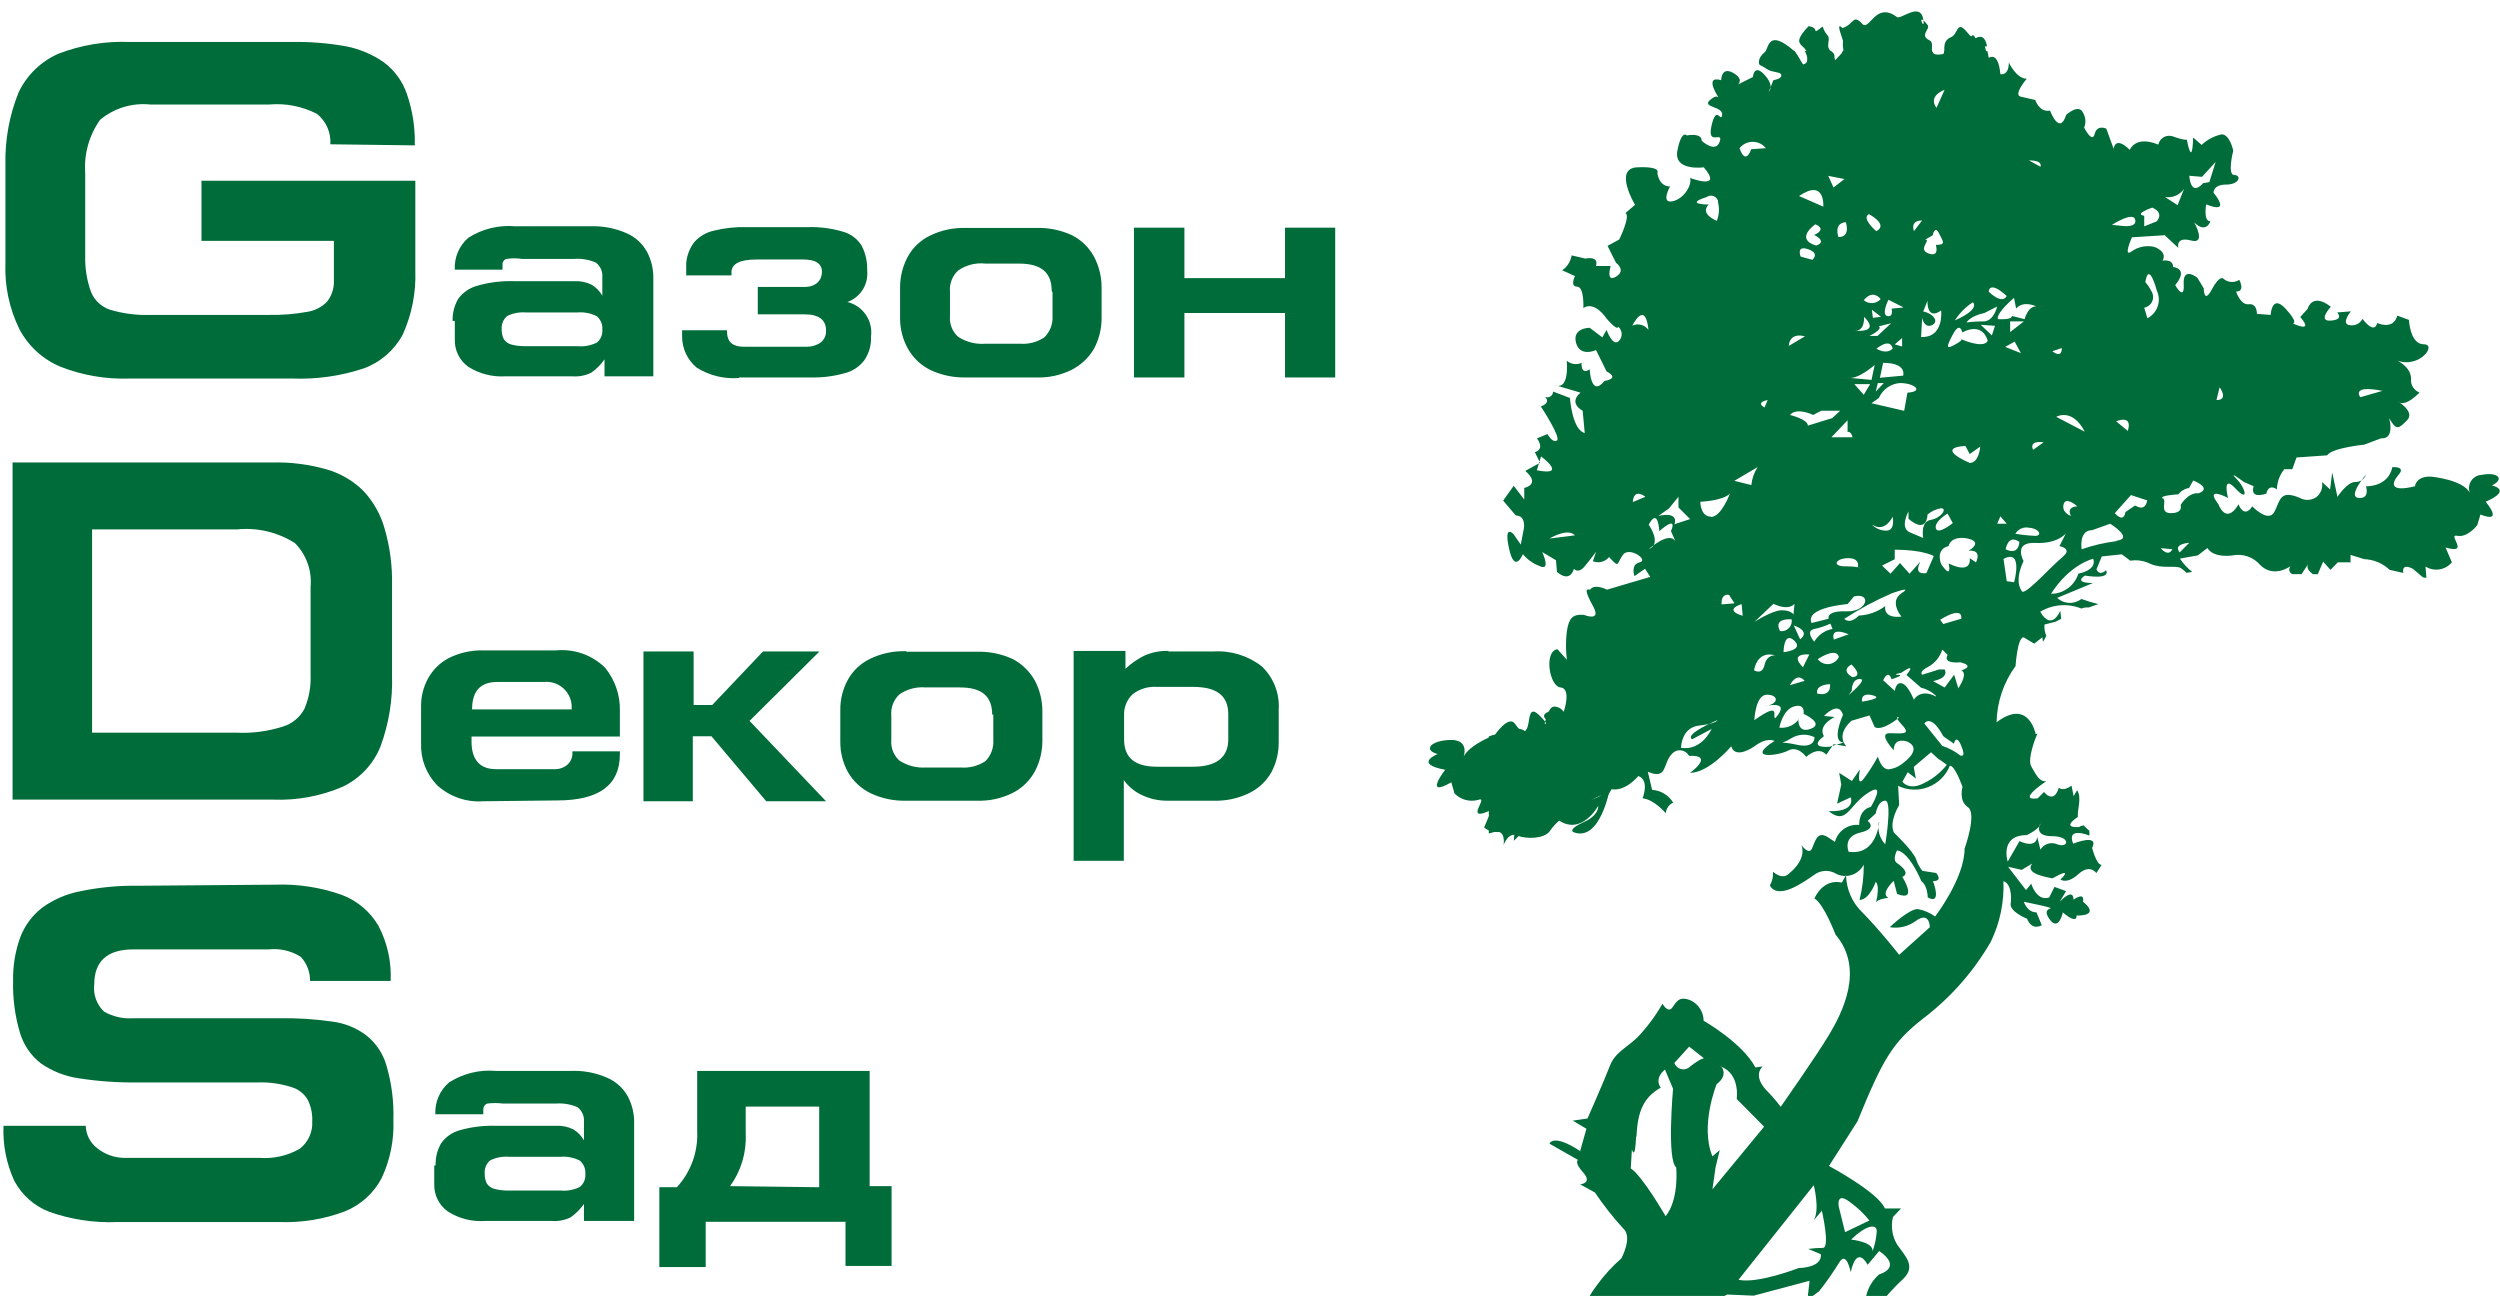 <?xml version="1.0" encoding="UTF-8"?> <svg xmlns="http://www.w3.org/2000/svg" width="210" height="109" viewBox="0 0 210 109" fill="none"><path fill-rule="evenodd" clip-rule="evenodd" d="M146.033 107.502C147.629 107.858 151.087 106.517 151.087 106.517C153.213 106.428 152.948 105.355 152.948 105.355L151.889 104.91C152.298 104.855 152.711 104.825 153.125 104.821C153.75 104.821 153.037 101.696 153.037 101.696L152.357 102.503C152.887 101.607 152.357 99.556 152.357 99.556L146.033 107.502ZM148.811 4.747L150.768 4.296C150.897 4.891 151.128 5.547 151.529 5.397C152.031 5.212 151.787 4.624 151.596 4.296H153.838C153.743 4.658 153.723 4.98 154.096 4.863C154.096 4.863 154.273 6.026 154.715 4.508L154.783 4.296H162.289C162.351 4.391 162.403 4.492 162.446 4.597C162.446 4.597 163.397 4.959 163.302 4.296H166.943C166.984 4.46 167.018 4.645 167.058 4.863C167.058 4.863 167.853 4.241 168.03 6.231C168.03 6.231 168.743 6.409 168.743 5.246C168.743 5.246 169.361 6.614 170.251 6.614C170.251 6.614 169.008 8.043 169.803 8.132L170.958 8.399C170.958 8.399 171.311 9.473 172.201 9.288C172.201 9.288 172.996 11.435 173.56 9.65C173.56 9.65 174.62 8.666 174.973 9.473C175.086 9.658 175.153 9.867 175.17 10.083C175.186 10.3 175.151 10.517 175.068 10.717C175.068 10.717 175.747 12.085 175.951 11.257C176.155 10.43 176.929 10.806 176.929 10.806L177.548 12.502C177.548 12.502 177.636 11.346 178.906 12.591C178.906 12.591 179.348 11.346 181.298 12.146C181.326 12.014 181.383 11.89 181.463 11.781C181.543 11.673 181.646 11.584 181.764 11.519C181.882 11.454 182.012 11.415 182.146 11.406C182.28 11.396 182.415 11.415 182.541 11.463C183.519 11.818 183.696 11.729 183.696 11.729C183.696 11.729 184.137 14.225 184.226 11.551L184.939 12.174C185.408 11.726 185.991 11.418 186.624 11.285C187.303 11.285 187.595 12.652 187.595 12.652C187.595 12.652 187.065 14.704 187.683 14.704C188.302 14.704 188.125 15.504 187.004 15.504C185.883 15.504 185.937 16.188 185.937 16.188C185.937 16.188 187.534 18.062 185.319 17.166C185.319 17.166 185.054 18.595 185.673 18.595C185.673 18.595 185.319 19.669 184.314 18.684C184.314 18.684 185.38 20.558 184.049 20.202C182.717 19.846 182.982 20.824 182.982 20.824L181.834 19.758L179.083 19.935C179.083 19.935 178.281 21.72 179.083 21.098C179.352 20.912 179.656 20.784 179.976 20.721C180.296 20.659 180.626 20.664 180.944 20.735C180.944 20.735 182.099 21.098 181.658 21.898C181.658 21.898 182.541 21.72 182.541 22.431C182.541 22.431 183.899 22.52 182.717 23.95C182.717 23.95 183.519 25.379 183.431 23.861C183.342 22.343 184.579 23.327 184.579 23.327L185.115 24.223C185.115 24.223 185.115 25.591 185.795 24.312C186.474 23.033 186.773 23.416 186.773 23.416C186.954 23.574 187.182 23.668 187.421 23.684C187.66 23.7 187.897 23.637 188.098 23.505C188.098 23.505 188.634 24.49 187.833 24.49C187.833 24.49 188.186 25.645 188.899 25.557C189.613 25.468 189.579 26.364 189.579 26.364L190.734 26.453C190.734 26.453 190.822 24.668 191.977 25.919C193.132 27.171 192.595 27.164 192.595 27.164C192.595 27.164 194.456 28.059 193.22 26.63L193.838 25.946C193.838 25.946 194.192 24.524 195.788 25.769C195.788 25.769 194.633 27.02 195.788 26.931C196.943 26.842 196.318 26.247 196.318 26.247L197.473 26.152C197.473 26.152 196.59 27.225 197.384 27.314C197.596 27.352 197.813 27.321 198.005 27.225C198.197 27.129 198.354 26.973 198.451 26.781C198.451 26.781 199.423 28.148 199.687 27.136C199.687 27.136 201.046 27.765 201.372 26.514L202.351 26.87C202.351 26.87 202.439 28.921 203.594 28.921C204.749 28.921 203.24 30.973 201.372 30.289C201.372 30.289 202.527 30.822 202.527 31.807C202.499 32.053 202.554 32.302 202.683 32.513C202.812 32.724 203.009 32.885 203.24 32.969C203.24 32.969 201.99 34.33 201.393 33.694C201.393 33.694 202.901 34.59 202.194 35.301C201.488 36.013 201.304 36.197 200.686 35.124C200.686 35.124 201.216 36.908 200.007 36.82L198.587 37.353C198.587 37.353 195.87 37.62 195.482 38.249L192.908 38.427L192.554 39.411H191.882C191.493 39.892 191.273 40.488 191.257 41.107C191.257 41.107 190.577 40.567 190.374 41.463C190.374 41.463 188.954 41.996 189.307 40.841L188.485 40.485C188.485 40.485 187.065 39.418 187.86 40.218C188.655 41.018 188.927 42.27 187.772 41.025C186.617 39.781 187.154 41.825 187.154 41.825C187.154 41.825 185.115 40.752 186.352 42.366C186.352 42.366 186.977 44.144 188.037 42.366C188.037 42.366 188.485 43.61 189.192 42.536C189.192 42.536 190.55 43.966 191.053 42.988C191.556 42.01 191.495 41.114 193.186 41.825C193.406 41.947 193.655 42.004 193.906 41.988C194.156 41.972 194.396 41.885 194.599 41.736C194.778 41.587 194.915 41.393 194.993 41.172C195.072 40.952 195.091 40.715 195.048 40.485L195.727 41.114L195.904 39.685L196.345 41.736C196.345 41.736 197.147 40.485 197.853 40.485C198.048 40.491 198.24 40.434 198.4 40.322C198.56 40.21 198.681 40.049 198.743 39.863C198.743 39.863 197.147 41.736 198.125 41.825C199.103 41.914 198.743 40.847 198.743 40.847C198.743 40.847 200.605 40.936 200.958 39.24C200.958 39.24 202.113 39.151 201.495 39.863C200.876 40.574 200.693 41.381 202.853 40.847C202.853 40.847 202.942 39.952 204.273 40.041C204.273 40.041 206.936 40.307 207.466 41.408C207.404 41.243 207.381 41.066 207.4 40.891C207.418 40.716 207.477 40.547 207.573 40.399C207.668 40.252 207.797 40.128 207.948 40.04C208.099 39.951 208.269 39.9 208.444 39.89C209.864 39.623 210.394 40.246 209.327 40.779C209.327 40.779 211.101 41.142 208.798 42.147C208.798 42.147 210.394 44.02 208.356 43.22L208.091 44.109C208.091 44.109 207.289 45.183 206.406 45.005C205.523 44.827 207.554 46.612 205.428 45.99L205.958 47.235C205.693 47.552 205.323 47.763 204.916 47.828C204.51 47.894 204.093 47.809 203.743 47.59L203.818 48.541L203.533 48.5L202.677 47.775C202.677 47.775 201.705 47.235 201.882 48.13L200.727 47.864C200.148 47.317 199.393 46.999 198.601 46.968L197.446 46.612V47.235H196.379L195.761 47.864L195.143 47.18L194.694 48.233H194.287C194.008 48.028 193.675 47.693 193.899 47.358L193.329 48.226H192.561C192.496 48.202 192.438 48.161 192.393 48.108C192.348 48.055 192.318 47.991 192.304 47.922C192.291 47.854 192.295 47.783 192.316 47.717C192.337 47.65 192.375 47.59 192.425 47.542C192.425 47.542 191.005 48.616 189.851 47.453C189.571 47.127 189.211 46.881 188.806 46.74C188.402 46.6 187.967 46.57 187.548 46.653C187.548 46.653 185.951 46.92 185.421 46.031L184.62 46.653L183.111 46.92C183.394 47.347 183.743 47.725 184.144 48.041L183.668 48.117C183.527 47.972 183.372 47.842 183.206 47.727C182.758 47.453 181.698 47.816 180.632 47.364C180.112 47.101 179.522 47.008 178.947 47.098L178.234 46.564L176.549 46.742L176.107 47.816C176.107 47.816 176.284 48.438 176.909 47.905C176.909 47.905 177.439 48.705 175.136 48.349C175.136 48.349 174.069 48.971 175.815 48.971L172.799 50.223C173.073 50.479 173.428 50.628 173.802 50.644C174.175 50.66 174.542 50.543 174.837 50.312C175.302 50.483 175.776 50.627 176.257 50.743L175.448 51.03C175.24 51.009 175.031 51.04 174.837 51.119C174.279 50.893 173.677 50.799 173.077 50.846C172.477 50.892 171.896 51.077 171.379 51.386C172.357 53.081 173.064 51.297 173.064 51.297L173.139 51.98L172.663 52.227L171.739 52.459C171.704 52.784 171.756 53.112 171.889 53.41C171.81 53.584 171.717 53.751 171.61 53.909L171.556 53.533L170.876 54.066L169.986 53.533C169.456 53.533 169.307 55.947 169.307 55.947C168.303 57.318 167.746 58.969 167.711 60.672C170.428 58.621 170.992 61.657 170.992 61.657L171.148 61.623C170.931 62.088 170.299 63.763 170.618 64.358C171.257 65.562 171.481 65.644 171.929 65.63H171.882C171.664 65.774 171.467 65.917 171.298 66.047C170.401 66.731 170.129 67.21 171.168 67.059L171.698 66.526C171.698 66.526 172.5 67.6 172.942 66.17C172.942 66.17 173.295 66.526 174.008 65.993L174.185 66.882L174.477 66.376C174.898 67.018 174.477 68.023 174.538 68.625C174.049 68.954 173.356 69.535 174.626 69.473C174.747 69.399 174.881 69.35 175.02 69.33C175.171 69.491 175.332 69.642 175.503 69.781C175.517 69.915 175.517 70.05 175.503 70.184C175.503 70.184 173.553 69.384 174.144 70.868C174.144 70.868 176.359 69.972 175.74 71.224C175.74 71.224 176.094 72.653 176.535 72.653L176.094 73.337C176.094 73.337 175.564 72.537 174.586 73.426C173.607 74.315 173.077 73.877 173.077 73.877C173.077 73.877 174.321 72.715 172.398 73.781C172.045 73.693 170 73.426 170.713 72.537L169.823 73.07L168.675 72.804L170.183 74.766L170.625 74.233C170.625 74.233 171.067 75.744 172.133 75.389L172.575 74.5L173.553 74.855L173.016 75.744C173.016 75.744 174.171 74.5 174.171 75.573C174.171 75.573 175.149 74.855 174.966 75.744C174.966 75.744 176.562 76.907 174.436 76.907C174.436 76.907 174.524 77.714 173.281 76.64C173.281 76.64 172.928 78.336 172.133 77.173C171.338 76.011 173.105 76.49 171.685 76.107L170 75.744C170 75.744 170.272 76.64 171.067 76.64L171.508 77.714C171.508 77.714 170.713 78.247 170.272 77.173C170.272 77.173 168.675 76.551 168.913 75.806C168.913 75.806 169.09 74.288 168.288 74.014C168.359 75.774 167.995 77.525 167.228 79.109C165.76 81.647 163.799 83.861 161.461 85.619C158.981 87.588 158.179 88.922 156.026 94.194L153.634 97.942C153.634 97.942 157.799 100.171 158.329 101.512H159.687L159.008 102.23C158.912 102.62 158.894 103.026 158.955 103.424C159.015 103.822 159.153 104.204 159.361 104.548C160.041 105.526 160.958 106.333 159.891 107.406C159.396 107.862 158.926 108.346 158.485 108.856H156.759C156.924 108.151 157.307 107.516 157.853 107.044C157.853 107.044 159.891 106.51 157.853 105.081L156.882 106.244C156.882 106.244 155.992 104.459 155.462 106.866C155.462 106.866 155.102 104.992 154.484 106.066C153.97 106.901 153.408 107.705 152.799 108.473L152.276 108.856H151.861L152.004 107.584L147.303 108.836L145.081 108.74L144.864 108.856H133.533C133.721 108.539 133.927 108.233 134.151 107.94C134.745 107.122 135.428 106.374 136.189 105.71C136.189 105.71 137.167 103.926 136.365 103.207C135.494 102.257 134.695 101.242 133.974 100.171L132.731 99.487C132.731 99.487 133.798 99.398 132.996 98.503C132.194 97.607 132.554 97.436 132.554 97.436L130.156 96.068C130.156 96.068 130.428 95.172 132.731 96.69L133.261 94.817L132.113 94.133L133.349 93.955C133.349 93.955 134.769 90.741 135.211 89.578C135.652 88.416 136.454 88.149 137.52 87.164C138.343 86.305 139.057 85.347 139.647 84.313C139.647 84.313 140.088 85.113 140.448 84.668C140.808 84.224 140.978 83.595 142.045 84.046C142.36 84.203 142.626 84.444 142.813 84.743C143 85.043 143.101 85.388 143.105 85.742C143.105 85.742 146.386 87.616 147.452 89.667L148.071 89.578C148.071 89.578 147.187 90.262 148.336 91.541C148.784 91.987 149.199 92.464 149.579 92.97C149.579 92.97 152.595 88.683 153.655 86.898C154.715 85.113 156.664 81.427 154.185 78.507C154.185 78.507 153.206 75.922 152.412 75.471C152.412 75.471 153.091 73.775 154.715 74.137L155.068 73.508C155.079 74.093 155.205 74.671 155.438 75.207C155.671 75.743 156.007 76.228 156.427 76.633C157.846 78.062 159.531 80.203 159.531 80.203L162.106 77.885C162.106 77.885 162.106 76.517 160.951 77.344C160.637 77.579 160.279 77.749 159.898 77.841C159.518 77.934 159.123 77.949 158.736 77.885C158.736 77.885 160.421 76.278 161.128 76.367C161.641 76.466 162.126 76.678 162.548 76.989C162.548 76.989 165.027 73.775 165.027 71.279C165.027 71.279 166.094 68.331 165.299 67.798C164.504 67.264 164.851 66.102 164.851 66.102C164.851 66.102 164.232 64.317 163.791 64.317C163.627 64.725 163.382 65.094 163.07 65.403C162.759 65.711 162.388 65.953 161.981 66.111C161.574 66.27 161.138 66.344 160.702 66.327C160.265 66.31 159.837 66.203 159.443 66.013L159.531 67.62C159.531 67.62 158.648 69.049 159.09 69.938C159.09 69.938 160.686 71.456 160.951 72.168C161.063 72.527 161.243 72.862 161.481 73.152L162.636 73.33C162.636 73.33 163.254 74.014 162.371 74.014C162.371 74.014 163.166 76.066 161.929 75.382C161.929 75.382 161.929 74.404 161.393 74.014C161.393 74.014 160.421 71.607 159.355 71.429C159.355 71.429 158.913 72.229 159.355 72.503C159.355 72.503 160.598 73.303 159.796 73.658C159.796 73.658 161.155 75.806 159.355 75.088L159.069 73.993C159.069 73.993 157.914 75.06 158.628 75.416C158.628 75.416 157.649 75.505 157.561 75.86C157.473 76.216 158.003 74.493 157.561 74.076C157.561 74.076 157.031 75.594 156.202 75.594C156.444 74.623 156.563 73.626 156.556 72.626C156.446 72.843 156.292 73.034 156.104 73.188C155.917 73.342 155.699 73.455 155.466 73.519C155.233 73.583 154.988 73.598 154.749 73.562C154.51 73.526 154.281 73.44 154.076 73.31C153.805 73.183 153.506 73.133 153.209 73.165C152.913 73.196 152.63 73.307 152.391 73.487C151.501 74.11 149.375 75.635 148.668 74.383C148.869 74.031 148.961 73.626 148.933 73.221C148.933 73.221 149.728 74.021 150.353 73.31C150.353 73.31 151.773 72.236 151.325 70.991C151.325 70.991 151.95 71.88 152.215 71.258C152.48 70.636 152.656 69.829 153.458 70.273L154.137 70.718C154.252 70.275 154.52 69.887 154.894 69.626C155.268 69.365 155.723 69.248 156.175 69.296C156.175 69.296 156.087 68.044 157.154 67.777C157.154 67.777 158.512 65.541 156.889 66.615C155.265 67.688 155.115 69.35 153.607 68.133C153.607 68.133 155.822 68.311 155.469 66.97L154.314 67.511L154.667 65.904L154.49 64.919L155.557 65.603L156.236 64.625C156.236 64.625 155.883 66.41 156.678 65.247C157.068 64.705 157.424 64.138 157.745 63.551C157.745 63.551 158.009 64.625 158.634 64.625C159.091 64.575 159.523 64.387 159.871 64.085C159.871 64.085 161.556 62.929 160.231 62.3C160.231 62.3 159.076 61.855 159.076 63.018C159.076 63.018 157.717 61.589 158.723 61.589C159.728 61.589 160.584 61.766 159.783 60.905C158.981 60.043 159.518 60.276 159.518 60.276C159.518 60.276 158.159 61.438 157.48 61.083L157.038 60.098L155.53 60.542C155.53 60.542 154.171 61.616 155.088 62.69L154.022 62.512L153.404 63.401C153.404 63.401 152.867 62.601 151.719 63.578C151.719 63.578 151.039 62.601 150.211 63.045C149.382 63.49 146.569 63.845 149.056 62.238C149.056 62.238 148.431 61.883 147.371 62.69C147.371 62.69 145.774 63.845 145.421 62.69C145.421 62.69 143.56 64.919 141.963 64.919C141.963 64.919 144.09 63.401 141.875 63.49C141.809 63.365 141.714 63.259 141.598 63.179C141.483 63.099 141.35 63.048 141.211 63.031C141.072 63.014 140.93 63.03 140.799 63.079C140.668 63.128 140.55 63.208 140.455 63.312C139.654 64.112 140.095 65.541 138.417 64.83L138.777 66.348C139.136 66.371 139.485 66.481 139.794 66.667C140.102 66.854 140.362 67.113 140.55 67.422C140.375 67.499 140.225 67.622 140.115 67.779C140.005 67.935 139.939 68.119 139.925 68.311C139.925 68.311 138.954 67.148 137.976 67.059C137.976 67.059 138.594 65.541 137.622 65.186C137.622 65.186 136.467 66.615 135.224 66.259C135.224 66.259 134.429 70.718 132.215 69.918C132.215 69.918 131.535 69.74 133.098 69.022C133.098 69.022 134.253 68.577 134.253 67.688C134.253 67.688 132.894 70.184 130.971 68.933C130.667 69.195 130.397 69.496 130.17 69.829C129.728 70.451 128.22 70.513 127.452 70.184C126.685 69.856 126.298 70.991 126.298 70.991C126.298 70.991 126.562 69.562 125.414 69.918L125.061 70.013V68.687C125.078 68.599 125.078 68.508 125.061 68.42V61.862C125.231 61.79 125.409 61.737 125.591 61.705C125.591 61.705 126.739 60.009 127.276 60.816C127.812 61.623 128.159 61.616 128.336 60.994C128.512 60.371 128.424 59.209 129.314 60.098C130.204 60.987 129.755 60.782 129.755 60.782C129.755 60.782 130.02 59.352 130.557 59.352C130.715 59.356 130.87 59.399 131.009 59.476C131.147 59.553 131.265 59.663 131.352 59.797C131.352 59.797 132.031 57.834 131.087 57.745C130.143 57.656 129.667 54.709 130.822 54.531L131.617 55.42C131.517 54.621 131.517 53.812 131.617 53.013C131.793 51.939 132.065 51.584 133.037 51.645C133.037 51.645 134.545 52.268 133.838 50.962C133.132 49.655 133.159 49.443 133.567 49.532C133.567 49.532 133.838 48.992 134.986 49.532L138.621 48.459L138.179 47.775L137.296 48.397C137.296 48.397 136.936 47.412 137.738 47.235C138.539 47.057 136.848 45.867 136.318 46.612C135.788 47.358 136.053 47.775 135.163 46.79C135.003 46.987 134.786 47.127 134.541 47.191C134.297 47.255 134.039 47.239 133.804 47.146L134.069 46.346C134.069 46.346 133.621 46.968 133.091 47.597C132.561 48.226 132.208 47.775 132.208 47.775C132.208 47.775 131.936 49.019 130.788 48.041L130.7 47.057L129.545 46.373C129.545 46.373 130.346 48.069 129.28 47.529C128.751 47.325 128.283 46.989 127.921 46.551C127.921 46.551 127.242 48.247 126.766 46.106C126.291 43.966 127.126 44.855 127.126 44.855L127.745 45.744L128.009 44.376C128.009 44.376 128.186 43.303 127.33 43.303L126.264 42.051L127.154 40.806L128.037 41.962V40.984C128.037 40.984 129.456 40.711 128.125 39.555L129.368 38.871L128.927 37.982C128.927 37.982 129.81 37.804 129.103 36.82L129.986 36.464C129.986 36.464 130.435 37.264 130.788 36.997C131.141 36.731 129.429 34.139 129.429 34.139C129.429 34.139 130.319 33.872 129.783 33.339C129.856 33.37 129.936 33.383 130.016 33.376C130.096 33.369 130.172 33.342 130.239 33.298C130.306 33.254 130.362 33.194 130.401 33.124C130.439 33.054 130.46 32.975 130.462 32.894L131.875 33.428C131.875 33.428 132.058 36.108 133.118 36.375L132.942 34.501C132.942 34.501 131.698 33.872 132.765 32.983L130.639 32.354C130.639 32.354 131.787 32.983 131.61 30.302C131.779 30.448 131.986 30.542 132.206 30.574C132.426 30.605 132.651 30.573 132.853 30.48C132.853 30.48 132.765 31.554 133.533 31.021C133.533 31.021 133.628 33.428 134.776 31.998C134.776 31.998 136.134 31.821 134.952 31.198L134.069 29.407C134.069 29.407 132.711 30.036 132.384 28.784C132.058 27.533 133.533 27.533 133.533 27.533L134.599 28.34L134.952 27.711C134.952 27.711 135.489 29.236 136.019 28.607C136.09 28.525 136.145 28.43 136.179 28.327C136.213 28.224 136.227 28.115 136.218 28.006C136.21 27.898 136.181 27.793 136.131 27.696C136.082 27.599 136.014 27.514 135.931 27.444C135.931 27.444 135.931 27.895 134.952 26.76C134.952 26.76 133.981 25.242 133.003 25.871C133.003 25.871 133.091 24.079 132.473 24.079C131.855 24.079 132.296 23.191 132.296 23.191L131.223 22.705C131.433 22.562 131.612 22.377 131.748 22.162C131.885 21.946 131.976 21.706 132.018 21.453L133.173 21.72C133.173 21.72 134.327 21.453 134.062 22.343H135.299C135.299 22.343 134.857 23.772 135.747 23.238C136.637 22.705 135.747 22.076 135.747 22.076L135.034 20.653L136.012 20.12C136.012 20.12 136.984 18.157 136.542 17.891L137.344 17.207C137.344 17.207 135.496 14.143 137.534 14.054C139.572 13.965 139.219 14.506 139.219 14.506C139.219 14.506 139.307 15.661 140.285 15.661C140.285 15.661 139.484 17.091 140.462 16.913C141.44 16.735 142.147 15.545 141.97 14.95C141.97 14.95 144.803 16.024 143.118 14.054C143.118 14.054 140.55 14.417 140.904 12.632C141.257 10.847 141.698 11.38 141.698 11.38C141.698 11.38 142.942 11.114 142.942 11.825C142.942 11.825 144.096 12.899 144.45 11.914C144.803 10.929 143.356 12.358 143.77 10.546C144.185 8.734 144.565 10.368 144.66 9.65C144.755 8.932 142.969 9.028 143.607 8.433C144.246 7.838 144.402 8.255 144.402 8.255C144.402 8.255 143.043 6.286 144.579 6.737C144.579 6.737 144.579 5.575 145.557 6.108C146.535 6.641 145.999 7.093 145.999 7.093L147.242 6.47C147.242 6.47 147.33 5.308 148.22 6.286C149.11 7.264 148.573 7.715 148.573 7.715L148.961 6.737C148.961 6.737 150.645 6.47 148.696 5.663C147.67 5.246 148.913 5.123 148.811 4.747ZM155.523 104.131C155.523 104.131 157.384 104.308 157.296 105.109C157.492 104.563 157.611 103.992 157.649 103.413C157.649 102.729 156.671 102.968 155.523 104.096V104.131ZM157.031 102.524C156.57 101.947 156.033 101.436 155.435 101.005C154.192 100.021 154.456 101.361 154.456 101.361L154.986 103.502L157.024 102.524H157.031ZM144.524 89.578C146.209 90.201 145.883 92.314 145.883 92.314L148.186 94.639L143.845 99.904L144.11 98.031L144.463 96.602L143.845 97.135C142.779 94.55 144.198 91.069 144.198 91.069C145.265 90.262 144.552 89.551 144.552 89.551L144.524 89.578ZM137.432 95.466C137.344 97.614 137.079 96.54 137.079 96.54L136.984 98.147C137.962 98.769 139.912 102.161 139.912 102.161C141.067 100.739 140.802 98.058 140.802 98.058C140 97.429 140.537 91.452 140.537 91.452L139.857 89.845C138.886 90.645 139.504 91.363 139.504 91.363C138.084 92.163 137.554 93.326 137.466 95.466H137.432ZM140.625 89.223C140.662 89.361 140.735 89.487 140.837 89.588C140.938 89.689 141.064 89.761 141.202 89.797C141.34 89.834 141.485 89.832 141.622 89.794C141.759 89.755 141.884 89.681 141.984 89.578C142.867 88.894 143.132 88.894 143.132 88.894L141.889 87.917L140.652 89.284L140.625 89.223ZM157.826 69.043C157.759 69.376 157.772 69.72 157.864 70.047C157.957 70.375 158.125 70.675 158.356 70.923C158.356 70.923 158.478 70.239 158.56 69.439C158.662 68.427 158.709 67.258 158.356 67.258C157.738 67.258 157.561 68.331 157.561 68.331L156.882 68.954C156.882 68.954 157.765 69.583 156.257 69.938C154.749 70.294 155.285 71.545 155.285 71.545C157.677 71.901 157.853 69.043 157.853 69.043H157.826ZM169.62 70.65C171.128 71.333 171.128 70.294 171.128 70.294L171.393 71.368C171.535 71.133 171.758 70.958 172.019 70.876C172.281 70.795 172.563 70.811 172.812 70.923C173.791 71.279 173.967 70.239 172.371 70.239C170.774 70.239 171.393 69.172 171.393 69.172C171.393 69.617 170.245 70.15 170.245 70.15C167.935 70.15 168.648 72.38 168.648 72.38L169.62 70.684V70.65ZM174.497 42.536C174.497 42.536 173.526 41.648 173.342 42.366C173.159 43.084 173.967 43.343 173.967 43.343C173.526 42.536 174.497 42.536 174.497 42.536ZM186.447 32.532L186.182 33.605C187.249 33.605 186.447 32.532 186.447 32.532ZM177.758 35.39L178.736 36.197C179.178 34.768 177.758 35.39 177.758 35.39ZM178.295 18.978C178.295 18.978 179.531 19.156 179.355 18.445C179.178 17.733 177.405 18.889 177.405 18.889L178.295 18.978ZM181.148 18.602C181.148 18.602 181.861 17.918 180.795 17.439C180.795 17.439 179.198 17.98 180.115 18.123V19.012L181.148 18.602ZM185.584 15.299L186.114 13.603L184.966 14.854L183.899 14.765C184.076 16.639 185.054 15.388 185.054 15.388L185.584 15.299ZM183.458 15.867C183.283 16.12 183.04 16.319 182.757 16.44C182.475 16.561 182.164 16.599 181.861 16.55L182.921 17.234L183.458 15.867ZM200.129 32.833C197.412 32.292 198.268 33.366 198.268 33.366L200.129 32.833ZM175.829 46.934C175.829 46.934 173.879 47.378 172.283 49.881C172.796 49.881 173.295 49.716 173.709 49.411C174.123 49.107 174.43 48.677 174.586 48.185C174.586 48.185 176.182 47.918 175.829 46.934ZM181.501 46.045C181.501 46.045 182.126 46.845 182.48 46.134L181.501 46.045ZM183.098 46.4L183.899 45.593C183.899 45.593 182.48 45.682 183.098 46.4ZM181.692 41.853C182.045 42.119 181.331 43.104 182.371 43.104C183.41 43.104 183.173 42.42 183.173 42.42C183.173 42.42 183.791 41.347 184.674 41.435C184.674 41.435 185.917 41.08 184.232 40.362L183.879 40.991C183.524 41.044 183.204 41.235 182.989 41.524C182.989 41.524 181.304 41.613 181.664 41.88L181.692 41.853ZM179.382 42.475C180.272 43.015 180.36 42.031 180.36 42.031L179.001 41.586L177.643 43.104C178.444 43.993 178.533 43.015 178.533 43.015L179.327 42.475H179.382ZM177.785 45.422C179.293 45.245 177.255 43.993 177.255 43.993L175.747 44.533C174.592 44.533 174.857 46.14 174.857 46.14C175.806 45.808 176.788 45.579 177.785 45.457V45.422ZM164.749 62.655C164.307 61.582 164.13 62.471 164.13 62.471L163.24 61.848C162.181 59.886 161.644 60.775 161.644 60.775L163.152 62.655C163.697 62.833 164.207 63.104 164.66 63.455C164.66 63.455 165.197 63.722 164.749 62.655ZM162.887 63.811L162.208 63.189L160.754 64.42L160.931 65.398L160.251 64.864L159.803 65.664C159.803 65.664 160.34 66.471 161.664 65.76C162.392 65.4 163.03 64.882 163.533 64.242L162.908 63.791L162.887 63.811ZM162.622 58.456C162.279 58.116 161.849 57.879 161.379 57.773L160.143 56.699C160.143 56.699 161.114 55.536 159.694 56.521C159.694 56.521 158.831 56.685 159.45 56.685C160.068 56.685 158.899 57.055 158.899 57.055C158.899 57.055 158.634 56.166 158.186 57.144L159.164 58.039C159.164 58.039 159.253 57.232 159.783 57.41C160.312 57.588 160.761 58.778 160.761 58.778C160.761 58.778 161.291 57.8 162.622 58.511V58.456ZM164.484 57.834C164.484 57.834 165.374 56.583 164.749 56.316C164.749 56.316 165.992 55.961 164.66 55.632C164.66 55.632 163.152 55.81 163.601 55.01L163.152 54.565C162.965 55.172 162.554 55.684 162.004 55.995C161.114 56.439 161.467 56.678 161.467 56.678L162.887 56.234H163.349C163.349 56.234 163.798 56.918 162.378 57.212L163.349 57.752L164.151 56.678L164.504 57.841L164.484 57.834ZM167.765 43.993H168.567L168.03 43.371L167.765 43.993ZM171.664 37.155C170.34 36.977 170.781 37.784 170.781 37.784L171.664 37.155ZM169.273 44.834C169.831 44.928 170.393 44.988 170.958 45.012C171.576 45.012 171.311 44.39 170.428 44.328C170.203 44.281 169.97 44.309 169.762 44.406C169.554 44.503 169.382 44.665 169.273 44.868V44.834ZM169.626 45.518C168.655 44.834 168.478 46.147 168.478 46.147C169.626 46.681 169.626 45.518 169.626 45.518ZM168.567 48.821L169.185 48.91C169.185 48.91 169.98 46.058 168.295 46.947L168.567 48.821ZM173.261 46.77C174.151 46.086 172.996 45.874 172.996 45.874L173.533 44.807C173.533 44.807 172.853 45.696 170.958 45.607C169.062 45.518 169.98 47.125 169.98 47.125C169.096 48.999 169.891 49.717 169.891 49.717C170.428 49.717 172.378 47.481 173.288 46.77H173.261ZM171.399 14.006C171.399 14.006 171.664 13.473 170.428 13.473L171.399 14.006ZM163.349 7.537C161.848 8.166 162.67 9.055 162.67 9.055L163.349 7.537ZM180.204 23.697C180.399 23.915 180.563 24.159 180.693 24.421C180.781 24.546 180.837 24.692 180.854 24.844C180.872 24.996 180.851 25.151 180.793 25.293C180.735 25.434 180.643 25.559 180.525 25.656C180.406 25.752 180.265 25.817 180.115 25.844L180.38 26.733C180.787 26.527 181.097 26.169 181.246 25.736C181.394 25.303 181.369 24.829 181.175 24.415C181.175 24.415 180.496 21.823 180.204 23.731V23.697ZM172.724 35.014L175.122 36.266C174.056 34.214 172.724 35.014 172.724 35.014ZM166.338 37.517L165.455 38.139L165.095 37.456C162.439 37.633 165.455 38.885 165.455 38.885C166.25 38.885 166.338 37.517 166.338 37.517ZM156.053 47.693C156.053 47.693 156.318 46.886 155.258 46.886C154.198 46.886 153.838 47.57 154.986 47.57C156.134 47.57 156.345 47.748 156.345 47.748L156.08 47.659L156.053 47.693ZM157.296 44.116C157.461 44.275 157.656 44.397 157.87 44.474C158.084 44.552 158.312 44.584 158.539 44.568C159.219 44.479 158.981 43.405 158.981 43.405C158.981 43.405 158.356 44.773 157.296 44.089V44.116ZM160.489 44.745L161.549 45.19C161.549 45.19 161.284 43.822 162.174 43.672C163.064 43.521 163.594 42.694 163.057 42.694C162.632 42.758 162.233 42.943 161.909 43.227C161.909 43.227 161.909 44.923 160.312 43.583V42.961C160.312 42.961 159.511 44.39 160.489 44.745ZM163.594 43.138C163.594 43.138 162.439 43.822 162.615 44.39C162.792 44.957 164.035 43.938 164.035 43.938L163.594 43.138ZM161.284 47.241C161.284 47.241 160.666 48.315 161.821 48.137L162.439 46.708C162.439 46.708 161.549 46.175 159.158 46.175V46.975L158.091 47.508L158.804 48.192L159.599 47.296L160.401 48.192L161.284 47.207V47.241ZM163.682 47.33C165.72 48.315 165.455 46.886 165.455 46.886L165.985 47.241C166.515 46.086 165.367 46.264 165.367 46.264C166.787 45.368 165.007 45.19 165.007 45.19C163.77 45.101 163.682 45.874 163.682 45.874C162.527 46.14 163.057 47.385 163.057 47.385C164.035 48.814 163.682 47.296 163.682 47.296V47.33ZM163.234 52.418L164.742 51.974C164.742 51.974 165.007 50.811 162.969 52.062L163.234 52.418ZM155.258 58.402C155.258 58.402 156.943 57.034 156.23 57.034C155.516 57.034 155.55 58.019 155.55 58.019L155.285 58.374L155.258 58.402ZM156.406 58.935C156.406 58.935 158.356 58.669 157.296 58.402C156.236 58.135 156.406 58.935 156.406 58.935ZM155.523 55.817C154.545 56.35 155.611 56.884 155.611 56.884C156.583 56.795 155.523 55.817 155.523 55.817ZM147.371 52.24C147.371 52.24 148.879 51.262 149.674 51.262C150.469 51.262 150.652 51.618 150.652 51.618L150.74 50.722C150.74 50.722 150.299 51.351 148.967 50.722L147.371 52.24ZM154.905 51.974C154.905 51.974 155.353 52.514 156.148 51.707C156.95 51.672 157.722 51.393 158.363 50.907C158.363 50.907 158.098 51.974 159.721 51.796C159.721 51.796 158.913 50.845 159.409 50.134C159.492 50.014 159.599 49.912 159.721 49.833C160.788 49.149 158.927 49.833 158.927 49.833C157.537 50.431 156.2 51.147 154.932 51.974H154.905ZM152.187 52.329L153.607 51.974C153.607 51.974 153.336 51.29 155.109 51.351C156.882 51.413 157.242 49.744 155.734 50.1L155.197 50.743C155.197 50.743 151.556 51.016 152.181 52.35L152.187 52.329ZM151.209 53.697C151.209 53.697 152.187 53.075 150.679 52.541L151.209 53.697ZM149.524 53.013C149.657 53.033 149.793 53.021 149.921 52.978C150.048 52.935 150.164 52.863 150.259 52.768C150.354 52.672 150.426 52.556 150.468 52.427C150.51 52.299 150.522 52.162 150.503 52.028C150.503 52.028 148.906 51.85 149.524 53.013ZM155.292 53.28C153.607 52.596 154.049 53.724 154.049 53.724L155.292 53.28ZM153.933 52.835L153.757 52.384C153.323 52.586 152.867 52.738 152.398 52.835C151.596 53.013 152.398 53.902 152.398 53.902C152.559 53.626 152.777 53.388 153.037 53.204C153.298 53.02 153.594 52.895 153.906 52.835H153.933ZM151.447 56.049L151.984 54.976C151.984 54.976 150.211 54.798 151.447 56.049ZM152.69 55.365C152.797 55.51 152.94 55.625 153.104 55.698C153.268 55.77 153.448 55.799 153.627 55.782C153.805 55.764 153.976 55.7 154.123 55.596C154.269 55.491 154.387 55.351 154.463 55.188C154.463 55.188 154.375 54.299 152.69 55.365ZM154.898 62.368C153.75 62.368 154.81 60.05 154.81 60.05C154.456 58.798 153.213 60.139 153.213 60.139L154.103 60.228C153.889 60.339 153.689 60.474 153.505 60.631C152.785 61.281 153.213 61.835 153.213 61.835C151.8 62.908 153.662 62.73 153.662 62.73L154.898 62.368ZM152.418 61.924C152.112 61.773 151.773 61.702 151.432 61.718C151.092 61.733 150.76 61.835 150.469 62.013C149.49 62.642 149.314 62.19 150.91 62.553C152.507 62.915 152.418 61.924 152.418 61.924ZM151.06 60.406C151.06 60.406 150.971 61.657 152.126 61.212C153.281 60.768 151.501 59.961 151.501 59.961C151.501 59.961 151.678 59.065 150.706 59.339C149.735 59.612 149.463 61.123 149.463 61.123C149.78 61.16 150.101 61.111 150.392 60.982C150.684 60.852 150.935 60.646 151.121 60.385L151.06 60.406ZM153.723 57.465C152.364 57.554 152.656 58.265 152.656 58.265C153.899 58.532 153.723 57.465 153.723 57.465ZM151.59 57.191C150.91 56.391 150.353 57.554 150.353 57.554L151.59 57.191ZM147.337 56.302C147.337 56.302 148.016 56.747 148.22 55.858C148.424 54.969 149.11 55.051 149.11 55.051C149.11 55.051 147.69 54.517 147.337 56.302ZM149.817 54.784C149.817 54.784 151.59 54.606 150.706 53.8C149.823 52.993 149.817 54.784 149.817 54.784ZM149.137 60.317C150.557 58.709 148.159 59.339 148.159 59.339C149.518 59.161 149.402 58.354 148.424 58.354C147.446 58.354 147.364 60.494 147.364 60.494C149.755 58.798 148.784 60.317 149.137 60.317ZM143.818 61.212L142.133 62.101C141.454 61.657 144.259 60.494 144.259 60.494C144.259 60.494 144.259 60.761 142.751 60.946C142.452 60.965 142.165 61.071 141.924 61.251C141.683 61.43 141.499 61.676 141.393 61.958C141.281 62.232 141.219 62.524 141.209 62.819C142.982 63.086 143.784 61.212 143.784 61.212H143.818ZM126.433 69.138L127.5 69.227L126.821 68.242C126.821 68.242 127.799 67.62 128.417 68.153C128.417 68.153 127.357 67.347 127.976 66.724L125.985 68.153C125.985 68.153 124.742 69.043 126.427 69.138H126.433ZM132.819 65.384C132.145 65.589 131.492 65.859 130.87 66.191C130.87 66.191 133.173 65.384 132.819 65.384ZM134.327 66.902C134.327 66.902 135.482 66.013 134.592 65.828C134.592 65.828 132.378 67.88 134.327 66.902ZM146.298 50.743C144.701 51.283 146.386 51.727 146.386 51.727L146.298 50.743ZM145.679 50.654L145.238 49.97C145.238 49.97 144.558 49.792 144.613 50.77L145.679 50.681V50.654ZM148.336 12.447C148.203 12.28 148.034 12.146 147.842 12.053C147.651 11.961 147.441 11.913 147.228 11.913C147.016 11.913 146.806 11.961 146.614 12.053C146.423 12.146 146.254 12.28 146.121 12.447C146.651 13.965 147.099 12.536 147.099 12.536L148.336 12.447ZM144.327 16.913C144.303 16.812 144.254 16.719 144.185 16.642C144.116 16.565 144.03 16.507 143.933 16.471C143.836 16.436 143.732 16.426 143.63 16.441C143.528 16.456 143.432 16.496 143.349 16.557C141.399 17.18 143.533 17.18 143.533 17.18C142.731 17.986 144.212 18.547 144.212 18.547C144.418 18.036 144.449 17.471 144.3 16.94L144.327 16.913ZM138.471 27.711C138.206 25.126 137.113 27.355 137.113 27.355C137.345 27.246 137.608 27.222 137.856 27.287C138.104 27.352 138.322 27.502 138.471 27.711ZM129.096 39.5C131.753 40.034 129.45 38.338 129.45 38.338L129.096 39.5ZM132.289 44.971C132.289 44.971 131.841 44.287 130.156 45.238L132.289 44.971ZM140.713 45.416L140.36 44.615C140.36 44.615 141.039 43.186 139.382 44.615C139.382 44.615 139.293 42.564 138.492 44.075C138.492 44.075 139.647 45.682 138.492 46.127C138.492 46.127 140.177 44.609 140.713 45.443V45.416ZM138.213 41.73C138.213 41.73 137.242 40.929 137.154 42.174L138.213 41.73ZM140.611 44.048L141.97 43.603L140.992 42.625V41.73L140.19 42.714L139.307 43.337C139.307 43.337 140.992 42.892 140.666 44.02L140.611 44.048ZM143.716 43.425C144.599 43.425 145.312 41.463 145.312 41.463C144.687 42.085 142.826 42.147 142.826 42.147C142.826 42.147 142.826 43.398 143.716 43.398V43.425ZM147.113 40.745C147.164 40.205 147.346 39.686 147.643 39.234L145.686 40.389L147.106 40.745H147.113ZM155.197 36.286V35.301L153.838 36.731H155.611C155.611 36.731 155.523 36.197 155.17 36.286H155.197ZM172.398 29.502C172.398 29.502 173.193 30.186 173.193 29.236L172.398 29.502ZM170 27H168.852V27.895L170 27ZM166.365 27.266L167.317 28.176L167.581 27.369L166.338 27.28L166.365 27.266ZM169.762 29.68L169.232 28.695L168.437 29.14L169.796 29.68H169.762ZM167.846 26.808C167.846 26.808 169.001 26.897 169.001 26.541L170.068 26.808C170.068 26.808 170.333 25.734 171.039 25.734C171.039 25.734 169.973 25.201 169.355 25.919L169.178 25.023C169.178 25.023 167.67 26.275 167.819 26.808H167.846ZM155.258 31.732L157.208 31.91L157.473 30.658C157.473 30.658 156.053 31.91 155.258 31.732ZM157.12 32.265H155.761L156.556 33.161L157.092 32.265H157.12ZM151.617 28.251C150.258 27.895 150.258 29.058 150.258 29.058L151.617 28.251ZM148.22 34.228L148.485 33.605C148.485 33.605 147.425 33.783 148.22 34.228ZM150.353 34.857C150.353 34.857 151.861 35.212 151.861 35.753L153.899 35.124L154.579 34.501H152.982L152.303 34.857C152.303 34.857 150.944 34.173 150.353 34.857ZM159.952 34.501L160.224 32.983C161.637 32.894 160.842 32.176 159.599 32.176C159.218 32.202 158.851 32.331 158.539 32.552C158.226 32.773 157.979 33.076 157.826 33.428L157.208 33.872L159.925 34.501H159.952ZM158.268 32.176H157.738L157.561 32.894L158.24 32.176H158.268ZM159.864 31.554C159.864 31.554 160.224 30.48 158.179 30.48L157.914 31.732L159.864 31.554ZM166.963 28.607C166.963 28.607 166.603 27 164.83 27.923C164.83 27.923 164.653 26.938 164.035 28.101C163.417 29.263 163.505 29.352 164.3 28.901C165.095 28.449 164.654 28.456 164.654 28.456C164.654 28.456 166.603 29.352 166.963 28.634V28.607ZM167.052 24.503C168.288 25.659 168.56 24.859 168.56 24.859C167.052 23.491 167.052 24.503 167.052 24.503ZM166.603 27C167.493 27 167.758 25.748 167.758 25.748L166.698 26.288C165.455 26.555 165.19 27.088 165.19 27.088C165.658 27.023 166.131 26.994 166.603 27ZM165.72 25.392C165.114 25.782 164.599 26.3 164.212 26.911C166.427 25.933 165.72 25.392 165.72 25.392ZM163.057 26.076C161.821 26.965 161.909 25.269 161.909 25.269L161.549 26.165C162.439 26.343 162.908 27.054 162.262 27.321C161.617 27.588 161.461 26.699 161.461 26.699L161.372 28.306C163.322 28.395 163.057 26.076 163.057 26.076ZM159.776 28.395L159.158 28.928L159.776 29.106V28.395ZM158.981 29.29C158.981 29.29 158.893 28.306 157.622 29.29C157.622 29.29 158.424 29.824 158.981 29.29ZM158.893 27.143L157.826 27.41C158.179 27.677 157.031 28.217 157.031 28.217H157.711L158.865 27.143H158.893ZM155.788 27.772C155.788 27.772 158.003 28.039 156.583 26.61C156.583 26.61 156.671 27.861 155.788 27.772ZM158.003 26.61L157.235 26.015L157.323 26.699L158.003 26.61ZM159.864 25.803L158.628 25.18C158.628 25.18 158.003 26.432 158.539 26.548C159.076 26.664 158.893 25.926 158.893 25.926L159.864 25.83V25.803ZM152.391 19.737C153.546 19.204 152.48 18.841 152.48 18.841C150.706 20.209 152.568 20.626 152.568 20.626C153.546 20.27 152.391 19.737 152.391 19.737ZM155.048 18.663C153.988 18.752 154.429 19.915 154.429 19.915C155.496 19.915 155.048 18.663 155.048 18.663ZM156.556 25.215C156.757 25.389 157.018 25.477 157.284 25.461C157.549 25.444 157.797 25.324 157.976 25.126C157.976 25.126 157.357 24.237 156.556 25.215ZM161.99 21.289C162.962 21.645 162.609 20.571 162.609 20.571C163.499 20.571 163.227 20.305 162.874 19.593C162.52 18.882 162.344 19.771 162.344 19.771L161.719 20.127C162.255 20.127 161.039 20.934 161.99 21.289ZM161.454 18.52C160.394 18.52 160.774 19.416 160.774 19.416L161.454 18.52ZM152.235 21.823C152.235 21.823 152.914 21.289 151.882 20.934C150.849 20.578 151.257 21.556 151.257 21.556L152.235 21.823ZM156.99 17.986C156.311 18.342 157.609 19.416 157.609 19.416C158.675 18.875 156.99 17.986 156.99 17.986ZM153.159 17.357C153.159 17.357 153.336 14.95 151.121 16.468L153.159 17.357ZM154.932 15.039L153.573 14.772L154.015 15.75L154.932 15.039Z" fill="#006C39"></path><path fill-rule="evenodd" clip-rule="evenodd" d="M147.826 5.458C147.751 5.424 147.568 4.932 148.247 4.371C148.594 4.084 148.458 2.319 150.727 4.296C151.196 4.699 151.766 6.607 151.841 4.788C151.895 3.55 150.163 4.043 151.923 2.196C152.867 2.347 152.208 2.88 152.792 2.463C153.376 2.046 152.874 2.231 153.519 2.976C153.825 3.318 153.254 3.974 153.872 4.344C154.49 4.713 153.539 5.711 154.552 4.638C155.061 4.097 154.735 4.364 154.81 3.42C154.81 3.338 154.13 1.69 154.762 2.361C155.774 2.039 155.618 1.13 156.44 2.012C157.031 2.641 157.541 0.083 159.341 1.43C159.667 1.677 161.331 0.097 161.562 1.663C161.732 2.791 160.883 0.801 161.923 2.107C162.181 2.436 161.189 2.962 162.079 3.386C162.663 3.667 161.664 4.809 163.173 4.549C163.567 4.48 162.935 3.509 163.913 3.106C164.497 2.86 164.348 1.595 165.272 2.75C165.876 3.503 165.496 2.504 165.951 3.208C165.951 3.243 166.63 2.675 166.889 3.769C166.977 4.173 166.535 3.427 166.889 4.453C167.67 6.723 161.644 6.867 160.849 7.004C157.772 7.544 156.352 6.457 154.137 7.366C152.351 8.105 151.196 8.05 149.497 6.956C148.818 6.505 151.243 6.477 148.818 5.978C148.451 5.882 148.295 5.677 147.826 5.458Z" fill="#006C39"></path><path fill-rule="evenodd" clip-rule="evenodd" d="M134.137 60.234C134.726 60.597 135.214 61.104 135.555 61.708C135.896 62.312 136.079 62.993 136.087 63.688C136.029 65.028 135.529 66.31 134.667 67.333V66.704L133.308 67.388C132.352 67.633 131.486 68.15 130.815 68.878L129.456 69.453C129.66 68.441 128.519 69.261 128.519 69.261L127.16 70.629L127.269 69.35C125.605 70.472 124.667 69.507 124.667 69.507L125.292 68.023C122.799 69.22 125.19 66.786 124.151 67.196C123.802 67.288 123.435 67.285 123.088 67.188C122.741 67.091 122.425 66.902 122.174 66.642L121.909 65.712C119.524 67.08 121.393 64.659 121.393 64.659C118.675 64.16 120.768 63.339 120.768 63.339C119.524 63.018 120.143 62.211 121.807 62.156C123.471 62.101 122.948 63.558 122.948 63.558C123.573 62.266 126.692 61.322 126.692 61.322C128.247 60.898 128.356 61.842 128.356 61.842C130.849 61.896 130.639 61.076 129.912 60.474C129.185 59.872 130.537 59.667 130.537 59.667C130.951 61.418 133.132 60.857 133.132 60.857C133.132 60.857 132.717 62.108 133.859 61.773C135 61.438 133.132 59.797 133.132 59.797C133.217 59.981 133.366 60.128 133.552 60.209C133.737 60.29 133.945 60.299 134.137 60.234Z" fill="#006C39"></path><path fill-rule="evenodd" clip-rule="evenodd" d="M27.748 12.12C27.782 11.634 27.697 11.147 27.5 10.701C27.304 10.255 27.001 9.864 26.619 9.562C25.384 8.93 23.995 8.658 22.612 8.778H12.617C11.864 8.701 11.103 8.775 10.379 8.997C9.655 9.218 8.983 9.583 8.402 10.069C7.48 11.377 7.04 12.965 7.158 14.562V21.475C7.129 22.51 7.293 23.541 7.642 24.517C7.784 24.866 7.999 25.18 8.274 25.438C8.548 25.697 8.874 25.893 9.231 26.014C10.329 26.343 11.472 26.491 12.617 26.452H22.612C23.677 26.471 24.742 26.387 25.79 26.199C26.417 26.106 26.998 25.815 27.449 25.369C27.837 24.895 28.048 24.3 28.047 23.687V20.231H16.924V15.184H34.888V22.742C34.953 24.59 34.591 26.427 33.828 28.111C33.121 29.424 31.957 30.432 30.558 30.945C28.636 31.583 26.616 31.872 24.593 31.798H10.889C8.907 31.868 6.932 31.531 5.086 30.807C3.602 30.189 2.38 29.073 1.631 27.65C0.786 25.933 0.383 24.032 0.456 22.12V13.802C0.412 11.735 0.788 9.681 1.562 7.765C2.247 6.314 3.433 5.161 4.901 4.516C6.809 3.779 8.847 3.442 10.889 3.525H24.478C26.021 3.497 27.564 3.621 29.084 3.893C30.216 4.117 31.291 4.572 32.239 5.23C33.135 5.899 33.809 6.822 34.174 7.88C34.656 9.272 34.882 10.739 34.842 12.212L27.748 12.12ZM38.02 26.959C37.999 26.314 38.159 25.675 38.48 25.116C38.868 24.576 39.429 24.185 40.07 24.009C41.056 23.721 42.082 23.589 43.11 23.618H48.246C48.747 23.593 49.246 23.695 49.697 23.917C50.072 24.14 50.382 24.458 50.595 24.839V23.272C50.614 23.038 50.573 22.804 50.476 22.59C50.38 22.376 50.23 22.191 50.042 22.051C49.469 21.806 48.844 21.703 48.223 21.751H43.87C43.427 21.683 42.977 21.683 42.534 21.751C42.433 21.783 42.346 21.848 42.287 21.936C42.228 22.024 42.202 22.13 42.212 22.235V22.65H38.204C38.176 22.148 38.263 21.646 38.459 21.183C38.654 20.719 38.953 20.307 39.333 19.977C40.509 19.223 41.903 18.883 43.294 19.009H49.535C50.595 18.962 51.651 19.159 52.622 19.585C53.355 19.902 53.962 20.453 54.349 21.152C54.723 21.861 54.905 22.655 54.879 23.456V31.613H50.779V30.185C50.477 30.628 50.094 31.011 49.651 31.314C49.164 31.549 48.624 31.653 48.084 31.613H42.442C41.347 31.676 40.259 31.394 39.333 30.807C38.969 30.546 38.676 30.198 38.48 29.797C38.283 29.395 38.188 28.95 38.204 28.503V26.959H38.02ZM44.169 26.245C43.63 26.203 43.089 26.307 42.603 26.544C42.441 26.681 42.314 26.855 42.234 27.052C42.154 27.249 42.122 27.462 42.142 27.673C42.133 27.961 42.196 28.246 42.327 28.503C42.477 28.716 42.697 28.871 42.949 28.941C43.347 29.044 43.758 29.091 44.169 29.079H48.522C49.077 29.131 49.635 29.027 50.134 28.779C50.296 28.647 50.423 28.477 50.503 28.284C50.584 28.091 50.615 27.881 50.595 27.673C50.611 27.466 50.578 27.257 50.498 27.065C50.418 26.872 50.293 26.702 50.134 26.567C49.637 26.312 49.079 26.201 48.522 26.245H44.169ZM62.087 31.706H68.099C69.047 31.73 69.994 31.613 70.908 31.36C71.578 31.206 72.172 30.823 72.59 30.277C72.998 29.691 73.201 28.986 73.165 28.272C73.252 27.629 73.098 26.977 72.732 26.44C72.366 25.904 71.815 25.523 71.185 25.369C71.717 25.176 72.17 24.811 72.471 24.33C72.771 23.85 72.902 23.283 72.843 22.719C72.87 22 72.711 21.286 72.382 20.645C72.033 20.074 71.483 19.655 70.839 19.47C69.876 19.181 68.873 19.049 67.868 19.078H62.732C61.794 19.052 60.857 19.153 59.946 19.378C59.324 19.52 58.761 19.85 58.333 20.323C57.936 20.835 57.696 21.451 57.642 22.097V23.134H61.443V22.88C61.443 22.166 62.133 21.797 63.561 21.797H67.477C68.513 21.797 69.043 22.143 69.043 22.834C69.043 23.526 68.559 24.102 67.592 24.102H63.654V26.406H67.592C68.789 26.406 69.388 26.867 69.388 27.765C69.399 27.959 69.363 28.153 69.283 28.329C69.203 28.506 69.081 28.66 68.928 28.779C68.56 29.023 68.124 29.143 67.684 29.125H62.479C61.581 29.125 61.12 28.756 61.074 27.996V27.742H57.297V28.272C57.297 28.769 57.406 29.26 57.617 29.71C57.828 30.16 58.136 30.558 58.517 30.876C59.581 31.547 60.834 31.855 62.087 31.752V31.706ZM81.134 19.148H87.053C88.094 19.116 89.127 19.329 90.07 19.77C90.839 20.167 91.473 20.785 91.889 21.544C92.308 22.332 92.529 23.21 92.534 24.102V26.752C92.532 27.644 92.31 28.522 91.889 29.309C91.445 30.058 90.799 30.665 90.024 31.061C89.103 31.521 88.082 31.743 87.053 31.706H81.134C80.109 31.73 79.092 31.517 78.163 31.084C77.37 30.695 76.712 30.077 76.275 29.309C75.833 28.521 75.603 27.632 75.607 26.729V24.102C75.612 23.217 75.834 22.347 76.251 21.567C76.673 20.796 77.325 20.175 78.117 19.793C79.055 19.336 80.091 19.114 81.134 19.148ZM88.343 24.447C88.343 22.834 87.398 22.143 85.602 22.143H82.792C81.98 22.049 81.161 22.253 80.489 22.719C80.243 22.945 80.053 23.225 79.933 23.537C79.813 23.849 79.767 24.184 79.798 24.517V26.567C79.771 26.889 79.819 27.213 79.939 27.513C80.059 27.813 80.247 28.081 80.489 28.295C81.172 28.738 81.982 28.941 82.792 28.872H85.671C86.394 28.931 87.117 28.744 87.721 28.341C87.959 28.11 88.144 27.829 88.263 27.518C88.382 27.208 88.433 26.876 88.412 26.544V24.54L88.343 24.447ZM95.252 31.706V19.125H99.49V23.364H107.942V19.125H112.157V31.706H107.942V26.291H99.49V31.706H95.252ZM7.734 61.546H19.918C21.212 61.604 22.506 61.432 23.741 61.039C24.134 60.923 24.501 60.728 24.817 60.467C25.134 60.206 25.395 59.883 25.583 59.518C25.953 58.637 26.127 57.685 26.09 56.73V49.287C26.151 48.618 26.066 47.943 25.839 47.31C25.612 46.677 25.25 46.101 24.777 45.623C23.333 44.703 21.621 44.297 19.918 44.471H7.734V61.546ZM0.963 38.849H22.819C24.375 38.805 25.929 38.999 27.426 39.425C28.589 39.756 29.65 40.374 30.512 41.222C31.358 42.122 31.974 43.213 32.308 44.402C32.758 45.951 32.968 47.559 32.93 49.172V56.684C33.001 58.732 32.672 60.775 31.963 62.698C31.368 64.188 30.233 65.397 28.784 66.085C26.94 66.879 24.941 67.249 22.935 67.168H1.055V38.849H0.963ZM48.015 59.587C48.044 59.278 48.004 58.965 47.898 58.673C47.792 58.38 47.623 58.115 47.404 57.895C47.184 57.675 46.918 57.506 46.626 57.401C46.334 57.295 46.022 57.255 45.712 57.283H41.797C40.369 57.283 39.655 58.02 39.655 59.587H48.015ZM40.599 67.306C39.898 67.357 39.193 67.264 38.528 67.035C37.863 66.805 37.251 66.443 36.73 65.97C36.279 65.509 35.925 64.96 35.691 64.358C35.458 63.756 35.349 63.113 35.371 62.468V59.311C35.365 58.506 35.563 57.713 35.947 57.006C36.346 56.269 36.955 55.667 37.697 55.278C38.626 54.816 39.655 54.594 40.691 54.633H46.703C47.454 54.56 48.212 54.652 48.924 54.903C49.636 55.154 50.285 55.557 50.825 56.085C51.669 57.115 52.111 58.417 52.069 59.748V61.868H39.609V62.306C39.609 63.804 40.3 64.61 41.659 64.61H46.541C46.932 64.63 47.317 64.508 47.624 64.265C47.758 64.155 47.868 64.018 47.947 63.863C48.027 63.709 48.073 63.539 48.084 63.366V63.113H52.069V63.366C52.069 65.947 50.319 67.237 46.795 67.237L40.599 67.306ZM54.05 67.306V54.725H58.264V59.218H59.83L64.091 54.725H68.835L62.962 60.555L69.388 67.306H64.367L59.761 61.845H58.195V67.306H54.05ZM76.159 54.748H82.078C83.119 54.718 84.152 54.931 85.095 55.37C85.856 55.779 86.487 56.394 86.915 57.145C87.333 57.933 87.554 58.81 87.56 59.702V62.306C87.549 63.2 87.32 64.079 86.892 64.864C86.464 65.617 85.823 66.227 85.049 66.615C84.127 67.07 83.106 67.292 82.078 67.26H76.113C75.088 67.287 74.071 67.074 73.142 66.638C72.343 66.25 71.677 65.632 71.231 64.864C70.797 64.074 70.575 63.185 70.586 62.283V59.656C70.573 58.772 70.787 57.899 71.208 57.122C71.629 56.35 72.282 55.73 73.073 55.347C74.019 54.888 75.062 54.666 76.113 54.702L76.159 54.748ZM83.345 60.048C83.345 58.435 82.424 57.744 80.627 57.744H77.749C76.975 57.677 76.201 57.881 75.561 58.32C75.315 58.546 75.124 58.826 75.004 59.137C74.885 59.449 74.838 59.785 74.87 60.117V62.168C74.842 62.49 74.89 62.814 75.01 63.114C75.13 63.414 75.319 63.682 75.561 63.896C76.211 64.314 76.977 64.516 77.749 64.472H80.719C81.442 64.524 82.162 64.338 82.769 63.942C83.003 63.708 83.184 63.426 83.299 63.116C83.414 62.806 83.461 62.475 83.437 62.145V60.002L83.345 60.048ZM98.085 54.725H101.908C103.373 54.626 104.824 55.069 105.985 55.969C106.475 56.434 106.857 57.002 107.104 57.631C107.35 58.26 107.456 58.936 107.412 59.61V62.306C107.425 63.188 107.219 64.058 106.814 64.841C106.385 65.607 105.735 66.225 104.948 66.615C104.003 67.075 102.959 67.296 101.908 67.26H98.108C97.308 67.274 96.518 67.092 95.805 66.73C95.248 66.449 94.766 66.038 94.4 65.532V72.307H90.185V54.679H94.538V56.177C94.999 55.745 95.518 55.38 96.081 55.094C96.745 54.79 97.471 54.648 98.2 54.679L98.085 54.725ZM103.175 60.002C103.175 58.412 102.184 57.698 100.204 57.698H97.187C96.45 57.645 95.72 57.867 95.137 58.32C94.901 58.545 94.715 58.817 94.592 59.119C94.469 59.421 94.411 59.745 94.423 60.071V62.099C94.423 63.689 95.367 64.403 97.187 64.403H100.204C102.184 64.403 103.175 63.62 103.175 62.099V60.002ZM23.142 74.311C25.029 74.246 26.912 74.535 28.692 75.164C30.003 75.65 31.103 76.579 31.802 77.791C32.541 79.21 32.891 80.8 32.815 82.399H26.044C26.055 81.647 25.774 80.92 25.261 80.371C24.459 79.865 23.509 79.646 22.566 79.749H11.189C9.024 79.749 7.918 80.74 7.918 82.676C7.865 83.098 7.912 83.527 8.056 83.927C8.2 84.328 8.437 84.689 8.747 84.98C9.49 85.4 10.338 85.592 11.189 85.533H23.533C24.989 85.51 26.445 85.603 27.886 85.809C28.902 85.933 29.869 86.314 30.696 86.915C31.533 87.554 32.145 88.441 32.446 89.45C32.891 90.944 33.093 92.5 33.045 94.059C33.115 95.751 32.775 97.434 32.055 98.967C31.39 100.234 30.296 101.222 28.969 101.755C27.227 102.413 25.371 102.718 23.51 102.654H9.83C7.904 102.73 5.982 102.44 4.164 101.801C2.887 101.317 1.83 100.383 1.193 99.174C0.534 97.731 0.226 96.151 0.295 94.566H7.204C7.213 94.933 7.305 95.294 7.472 95.621C7.64 95.948 7.879 96.233 8.172 96.455C8.826 96.978 9.638 97.262 10.475 97.262H21.829C22.993 97.346 24.156 97.081 25.169 96.501C25.521 96.234 25.801 95.883 25.986 95.482C26.171 95.08 26.254 94.638 26.228 94.197C26.258 93.576 26.131 92.959 25.86 92.4C25.56 91.87 25.063 91.481 24.478 91.317C23.555 91.023 22.589 90.89 21.622 90.925H11.626C9.954 90.95 8.282 90.834 6.629 90.579C5.487 90.417 4.399 89.991 3.45 89.335C2.602 88.684 1.981 87.78 1.677 86.754C1.258 85.342 1.063 83.872 1.101 82.399C1.074 81.152 1.277 79.91 1.7 78.736C2.073 77.752 2.711 76.891 3.542 76.247C4.495 75.557 5.588 75.085 6.744 74.864C8.342 74.532 9.971 74.377 11.603 74.403L23.142 74.311ZM36.592 97.884C36.572 97.239 36.731 96.6 37.053 96.04C37.436 95.496 37.999 95.105 38.642 94.934C39.593 94.665 40.579 94.541 41.567 94.566H46.703C47.204 94.54 47.703 94.643 48.154 94.865C48.529 95.088 48.839 95.406 49.052 95.787V94.22C49.071 93.986 49.03 93.751 48.933 93.538C48.837 93.324 48.687 93.139 48.499 92.999C47.925 92.754 47.301 92.651 46.68 92.699H42.258C41.814 92.643 41.365 92.643 40.922 92.699C40.825 92.737 40.742 92.804 40.684 92.89C40.627 92.977 40.597 93.079 40.599 93.183V93.598H36.569C36.544 93.094 36.634 92.591 36.834 92.127C37.033 91.664 37.337 91.252 37.721 90.925C38.897 90.171 40.291 89.831 41.682 89.957H47.923C48.983 89.91 50.038 90.107 51.009 90.533C51.742 90.85 52.35 91.401 52.737 92.1C53.111 92.809 53.293 93.603 53.267 94.404V102.561H49.052V101.133C48.744 101.572 48.362 101.954 47.923 102.262C47.436 102.497 46.896 102.601 46.357 102.561H40.715C39.618 102.635 38.528 102.352 37.605 101.755C37.242 101.493 36.949 101.146 36.752 100.744C36.556 100.342 36.461 99.898 36.477 99.451V97.907L36.592 97.884ZM42.741 97.169C42.202 97.128 41.661 97.231 41.175 97.469C41.013 97.606 40.886 97.78 40.806 97.977C40.726 98.174 40.694 98.387 40.715 98.598C40.705 98.886 40.768 99.171 40.899 99.428C41.049 99.641 41.269 99.796 41.521 99.865C41.919 99.969 42.33 100.016 42.741 100.004H47.094C47.649 100.056 48.207 99.952 48.706 99.704C48.868 99.572 48.995 99.402 49.075 99.209C49.156 99.016 49.187 98.806 49.167 98.598C49.183 98.39 49.15 98.182 49.07 97.99C48.99 97.797 48.865 97.627 48.706 97.492C48.209 97.237 47.651 97.126 47.094 97.169H42.741ZM56.859 99.727C57.441 99.092 57.892 98.347 58.184 97.536C58.477 96.725 58.606 95.865 58.564 95.004V89.957H73.05V99.635H74.893V106.34H71.023V102.631H59.278V106.433H55.385V99.727H56.859ZM68.812 99.727V92.953H62.64V95.257C62.711 96.823 62.248 98.367 61.327 99.635L68.812 99.727Z" fill="#006C39"></path></svg> 